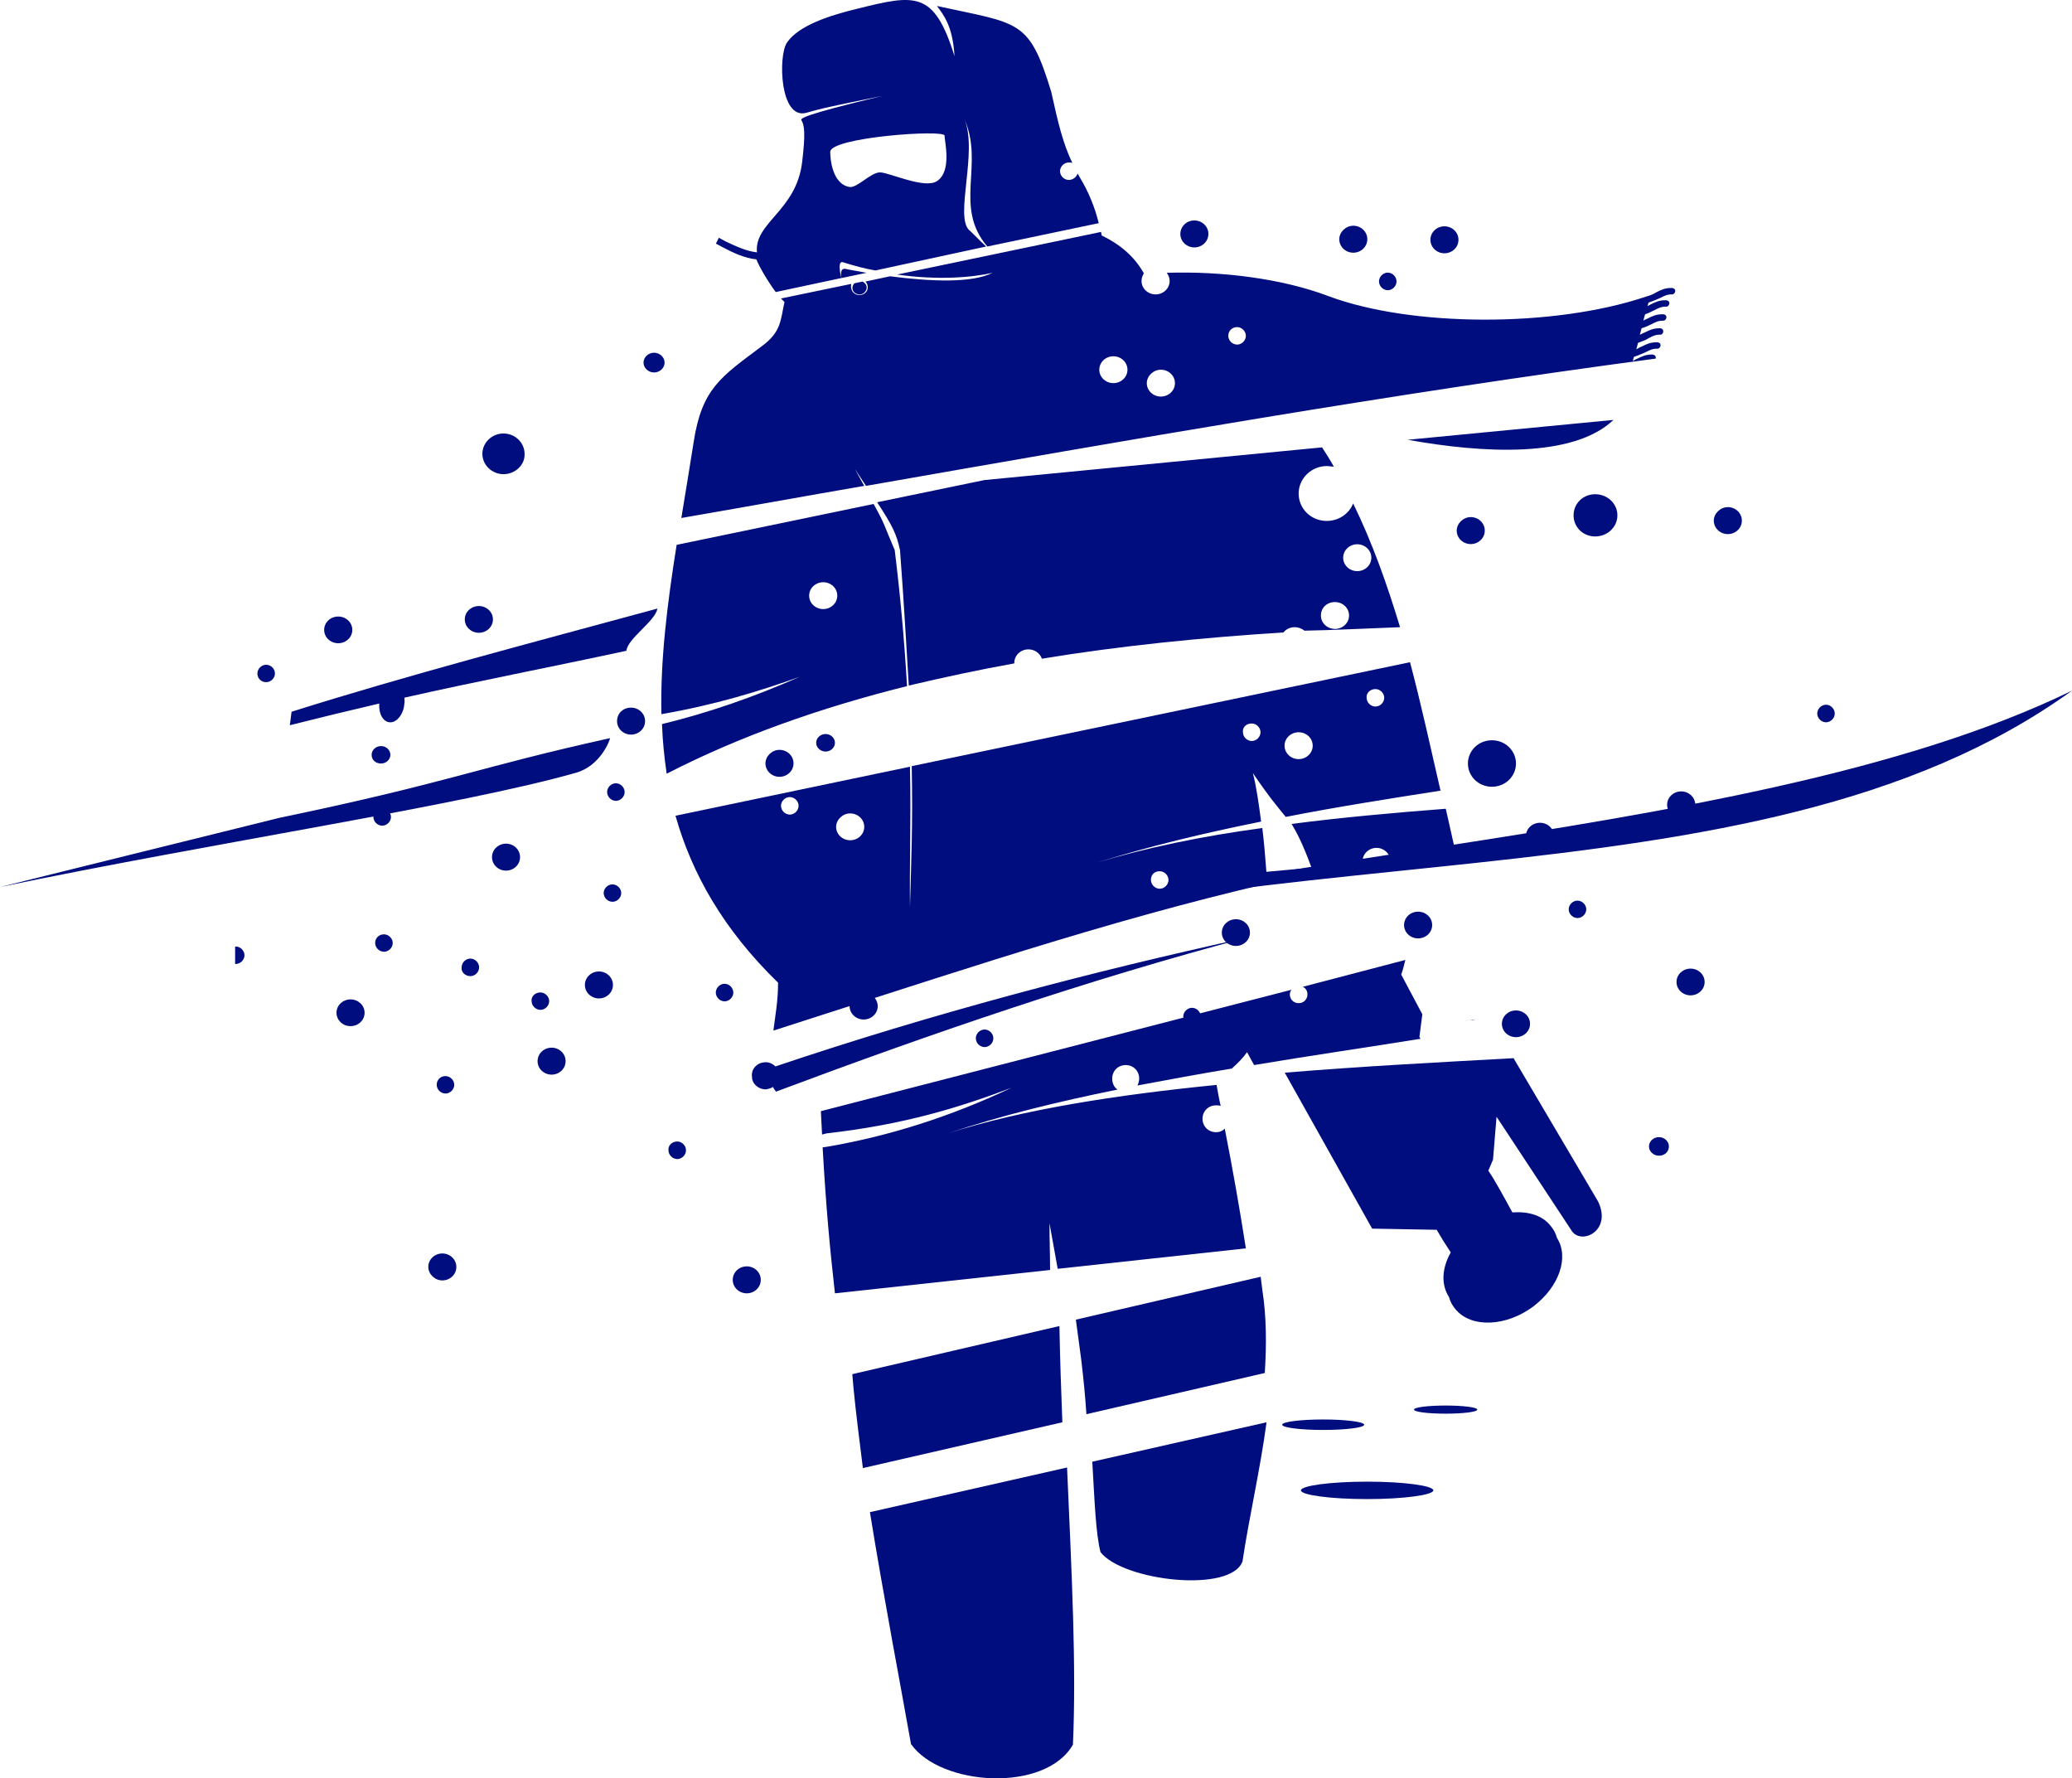 <?xml version="1.0" encoding="UTF-8"?> <svg xmlns="http://www.w3.org/2000/svg" width="141" height="121" viewBox="0 0 141 121" fill="none"> <path d="M107.348 61.28C107.667 61.28 107.946 61.557 107.946 61.873C107.946 62.19 107.667 62.466 107.348 62.466C107.191 62.462 107.041 62.398 106.93 62.288C106.818 62.178 106.754 62.029 106.75 61.873C106.75 61.557 107.029 61.28 107.348 61.28ZM114.406 53.848C114.924 53.848 115.362 54.244 115.362 54.757C115.362 55.272 114.924 55.666 114.406 55.666C113.887 55.666 113.448 55.272 113.448 54.757C113.448 54.244 113.887 53.848 114.406 53.848ZM101.526 53.532C102.443 53.532 103.162 52.82 103.162 51.951C103.162 51.081 102.443 50.369 101.526 50.369C100.609 50.369 99.892 51.081 99.892 51.951C99.892 52.82 100.609 53.532 101.526 53.532ZM103.161 70.571C103.68 70.571 104.119 70.175 104.119 69.661C104.119 69.148 103.68 68.752 103.161 68.752C102.643 68.752 102.204 69.148 102.204 69.661C102.204 70.176 102.643 70.571 103.161 70.571ZM96.503 62.031C97.021 62.031 97.459 62.427 97.459 62.94C97.459 63.455 97.021 63.85 96.503 63.85C95.985 63.85 95.546 63.455 95.546 62.94C95.546 62.466 95.944 62.031 96.503 62.031ZM104.796 57.802C105.314 57.802 105.752 57.406 105.752 56.892C105.752 56.378 105.314 55.983 104.796 55.983C104.278 55.983 103.839 56.378 103.839 56.892C103.839 57.406 104.278 57.802 104.796 57.802ZM84.102 62.545C84.62 62.545 85.059 62.94 85.059 63.455C85.059 63.968 84.62 64.364 84.102 64.364C83.584 64.364 83.146 63.968 83.146 63.455C83.146 62.94 83.584 62.545 84.102 62.545ZM32.587 41.236C33.105 41.236 33.544 41.632 33.544 42.146C33.544 42.66 33.105 43.055 32.587 43.055C32.068 43.055 31.629 42.66 31.629 42.146C31.629 41.632 32.068 41.236 32.587 41.236ZM30.314 73.219C30.633 73.219 30.912 73.496 30.912 73.813C30.912 74.129 30.633 74.406 30.314 74.406C30.156 74.402 30.006 74.338 29.895 74.228C29.784 74.118 29.72 73.969 29.716 73.813C29.716 73.497 29.955 73.219 30.314 73.219ZM36.773 67.527C37.093 67.527 37.372 67.803 37.372 68.12C37.372 68.436 37.093 68.713 36.773 68.713C36.616 68.709 36.466 68.645 36.355 68.535C36.243 68.424 36.179 68.276 36.175 68.12C36.136 67.803 36.414 67.527 36.773 67.527ZM41.677 60.174C41.996 60.174 42.275 60.45 42.275 60.767C42.275 61.083 41.996 61.36 41.677 61.36C41.52 61.356 41.37 61.292 41.259 61.182C41.148 61.071 41.083 60.923 41.079 60.767C41.079 60.45 41.358 60.174 41.677 60.174ZM99.892 88.242C99.972 87.333 100.53 86.384 101.447 85.673C102.324 85.001 103.321 84.724 104.158 84.763C104.477 86.305 102.523 88.361 99.892 88.242ZM93.034 100.814C95.546 100.814 97.539 101.091 97.539 101.407C97.539 101.724 95.505 102 93.034 102C90.521 102 88.528 101.724 88.528 101.407C88.528 101.091 90.521 100.814 93.034 100.814ZM90.043 96.584C91.558 96.584 92.834 96.742 92.834 96.94C92.834 97.137 91.599 97.296 90.043 97.296C88.488 97.296 87.252 97.137 87.252 96.94C87.252 96.742 88.488 96.584 90.043 96.584ZM98.376 95.635C99.572 95.635 100.529 95.754 100.529 95.912C100.529 96.07 99.572 96.188 98.376 96.188C97.18 96.188 96.223 96.07 96.223 95.912C96.223 95.754 97.18 95.635 98.376 95.635ZM112.891 77.371C113.249 77.371 113.569 77.647 113.569 78.003C113.569 78.359 113.289 78.636 112.891 78.636C112.532 78.636 112.213 78.359 112.213 78.003C112.213 77.647 112.532 77.371 112.891 77.371ZM115.043 67.725C115.562 67.725 116 67.329 116 66.816C116 66.301 115.562 65.906 115.043 65.906C114.525 65.906 114.087 66.301 114.087 66.816C114.087 67.329 114.525 67.725 115.043 67.725ZM34.262 32.263C33.464 32.263 32.826 31.63 32.826 30.879C32.826 30.128 33.464 29.495 34.261 29.495C35.059 29.495 35.697 30.128 35.697 30.879C35.736 31.63 35.059 32.263 34.262 32.263ZM44.509 25.344C44.109 25.344 43.791 25.028 43.791 24.672C43.791 24.317 44.109 24 44.509 24C44.907 24 45.226 24.317 45.226 24.672C45.226 25.029 44.907 25.344 44.509 25.344ZM25.928 50.764C25.568 50.764 25.289 51.04 25.289 51.358C25.289 51.714 25.568 51.951 25.928 51.951C26.287 51.951 26.566 51.674 26.566 51.358C26.566 51.041 26.287 50.764 25.928 50.764ZM23.854 69.82C24.373 69.82 24.811 69.424 24.811 68.911C24.811 68.396 24.373 68.001 23.854 68.001C23.336 68.001 22.898 68.396 22.898 68.911C22.898 69.385 23.296 69.82 23.854 69.82ZM26.008 56.18C26.327 56.18 26.606 55.904 26.606 55.588C26.602 55.432 26.538 55.283 26.427 55.172C26.315 55.062 26.165 54.998 26.008 54.994C25.85 54.998 25.7 55.062 25.589 55.172C25.477 55.283 25.413 55.432 25.41 55.588C25.41 55.904 25.688 56.18 26.008 56.18ZM18.113 46.416C18.432 46.416 18.711 46.14 18.711 45.822C18.707 45.666 18.643 45.518 18.532 45.407C18.42 45.297 18.27 45.233 18.113 45.23C17.956 45.233 17.805 45.297 17.694 45.408C17.583 45.518 17.519 45.667 17.515 45.823C17.515 46.179 17.794 46.416 18.113 46.416ZM23.017 43.767C23.535 43.767 23.974 43.372 23.974 42.858C23.974 42.344 23.535 41.949 23.017 41.949C22.498 41.949 22.06 42.344 22.06 42.858C22.06 43.372 22.498 43.767 23.017 43.767ZM26.127 63.573C26.446 63.573 26.725 63.85 26.725 64.166C26.725 64.483 26.446 64.759 26.127 64.759C25.97 64.755 25.82 64.691 25.709 64.581C25.597 64.471 25.533 64.322 25.529 64.166C25.529 63.809 25.808 63.573 26.127 63.573ZM16.04 64.403C16.359 64.403 16.637 64.68 16.637 64.997C16.637 65.313 16.359 65.59 16.04 65.59H16V64.404L16.04 64.403Z" fill="#000D7E"></path> <path fill-rule="evenodd" clip-rule="evenodd" d="M56.18 51.136C56.539 51.136 56.818 50.858 56.818 50.54C56.818 50.222 56.539 49.944 56.179 49.944C55.82 49.944 55.541 50.221 55.541 50.54C55.541 50.857 55.82 51.136 56.18 51.136ZM59.53 67.899C59.65 68.058 59.73 68.257 59.73 68.455C59.73 68.972 59.291 69.369 58.773 69.369C58.254 69.369 57.815 68.972 57.815 68.455C56.1 69.012 54.344 69.568 52.629 70.124C52.749 69.17 52.948 68.098 52.948 66.866C49.198 63.211 47.084 59.438 45.967 55.505L61.924 52.169C62.004 55.982 61.884 58.962 61.924 61.703C62.004 58.684 62.124 56.26 62.044 52.129L95.953 45.058C96.71 47.918 97.349 50.857 98.027 53.797C94.476 54.353 90.926 54.91 87.495 55.584C87.017 54.989 86.418 54.313 85.261 52.606C85.5 53.559 85.66 54.672 85.819 55.902C81.87 56.697 78.08 57.611 74.689 58.683C77.96 57.69 81.79 56.896 85.9 56.34C86.019 57.293 86.099 58.286 86.178 59.319L89.251 59.041C88.652 57.412 88.253 56.657 87.894 56.062C91.245 55.625 94.796 55.307 98.386 55.029C98.585 55.902 98.785 56.816 98.984 57.69C97.515 57.886 96.052 58.125 94.596 58.405C94.516 58.008 94.117 57.69 93.678 57.69C93.16 57.69 92.721 58.087 92.721 58.604V58.763C81.431 60.868 70.501 64.363 59.53 67.899ZM95.274 42.675C94.396 39.774 93.4 36.954 92.082 34.253C91.804 34.968 91.086 35.445 90.288 35.445C89.21 35.445 88.373 34.611 88.373 33.578C88.373 32.545 89.251 31.711 90.288 31.711C90.447 31.711 90.607 31.75 90.766 31.75C90.527 31.313 90.247 30.876 89.968 30.44L66.991 32.664L59.69 34.174C60.727 35.763 61.006 36.318 61.246 37.431C61.525 41.125 61.685 44.144 61.844 46.647C64.198 46.092 66.591 45.575 69.025 45.138V45.098C69.025 44.581 69.464 44.184 69.983 44.184C70.421 44.184 70.78 44.462 70.9 44.82C76.205 43.946 81.711 43.39 87.335 43.032C87.428 42.921 87.543 42.831 87.674 42.769C87.805 42.707 87.949 42.675 88.094 42.674C88.333 42.674 88.572 42.755 88.772 42.913C90.886 42.873 93.08 42.754 95.274 42.675ZM64.277 9.227C64.277 9.624 64.796 11.649 63.759 12.325C62.922 12.881 60.488 11.729 59.889 11.729C59.25 11.729 58.333 12.802 57.815 12.723C56.618 12.524 56.498 10.776 56.498 10.34C56.459 9.345 64.277 8.791 64.277 9.227ZM58.693 19.158C58.932 19.277 59.052 19.516 58.932 19.754C58.812 19.992 58.533 20.111 58.293 19.992C58.235 19.972 58.183 19.94 58.139 19.898C58.094 19.856 58.06 19.805 58.037 19.749C58.014 19.692 58.004 19.631 58.007 19.571C58.01 19.51 58.026 19.451 58.054 19.396C58.094 19.356 58.094 19.317 58.135 19.277L58.693 19.158ZM57.257 18.92C57.216 18.602 57.176 18.165 57.655 18.323L58.971 18.562L57.257 18.92ZM74.769 15.184C74.504 14.093 74.073 13.048 73.491 12.086L73.332 11.808C73.289 11.933 73.209 12.042 73.102 12.12C72.995 12.199 72.866 12.242 72.734 12.245C72.576 12.241 72.426 12.177 72.315 12.066C72.203 11.955 72.139 11.806 72.135 11.649C72.135 11.332 72.414 11.053 72.734 11.053C72.814 11.053 72.894 11.053 72.973 11.093C72.334 9.742 72.016 8.432 71.537 6.247C70.021 1.281 69.383 1.639 63.758 0.407C64.237 1.043 64.835 1.797 64.955 3.824C63.559 -0.665 62.282 -0.387 58.292 0.606C56.498 1.043 54.343 1.718 53.545 2.91C52.947 3.824 53.066 8.153 54.862 7.677C55.899 7.399 55.54 7.438 60.048 6.525C54.423 7.875 54.463 8.074 54.543 8.193C54.742 8.511 54.822 9.107 54.582 11.053C54.184 14.35 51.311 15.145 51.511 17.171C50.793 17.091 50.115 16.773 49.356 16.416L48.918 16.178L48.719 16.575L49.158 16.813C49.915 17.211 50.673 17.568 51.471 17.648C51.631 18.084 52.229 19.117 52.788 19.872L57.256 18.919C57.135 18.442 57.016 17.728 57.376 17.846C58.133 18.084 58.851 18.283 59.57 18.402L67.108 16.773C66.63 16.336 65.992 15.661 65.952 15.661C64.955 14.708 66.551 10.338 65.633 8.114C66.99 11.212 64.875 14.073 67.189 16.773L74.769 15.184ZM74.967 16.018L74.928 15.78L61.045 18.681C63.798 19.078 66.191 18.879 67.547 18.562C66.112 19.276 63.359 19.157 60.566 18.799L58.891 19.157C58.967 19.234 59.019 19.332 59.04 19.437C59.062 19.543 59.051 19.653 59.011 19.753C58.891 20.031 58.532 20.15 58.253 20.031C57.974 19.912 57.854 19.593 57.933 19.316L53.147 20.309L53.386 20.548C53.107 21.778 53.186 22.573 51.829 23.566C49.078 25.632 47.761 26.427 47.203 30.081C46.924 31.829 46.644 33.577 46.365 35.245C50.513 34.53 54.662 33.776 58.811 33.06L58.173 31.908L58.931 33.06C76.842 29.922 94.715 26.784 112.667 24.4C112.706 24.281 112.627 24.123 112.427 24.123C111.988 24.123 111.749 24.242 111.43 24.4C111.31 24.44 111.231 24.52 111.111 24.56L111.19 24.282C111.549 24.162 111.788 24.043 111.988 23.963C112.228 23.844 112.427 23.725 112.747 23.725C113.025 23.765 113.145 23.289 112.747 23.289C112.308 23.289 112.068 23.408 111.749 23.566C111.629 23.606 111.51 23.686 111.35 23.765L111.47 23.328C111.788 23.209 112.029 23.129 112.188 23.01C112.427 22.891 112.627 22.772 112.945 22.772C113.225 22.811 113.305 22.335 112.945 22.335C112.507 22.335 112.268 22.454 111.949 22.612C111.829 22.653 111.709 22.732 111.59 22.772L111.709 22.335C111.988 22.255 112.228 22.137 112.388 22.057C112.627 21.938 112.826 21.819 113.145 21.819C113.425 21.858 113.545 21.382 113.145 21.382C112.706 21.382 112.467 21.501 112.148 21.659C112.068 21.7 111.949 21.739 111.829 21.819L111.949 21.382C112.227 21.302 112.388 21.183 112.586 21.104C112.826 20.985 113.025 20.865 113.345 20.865C113.624 20.905 113.743 20.428 113.345 20.428C112.906 20.428 112.667 20.548 112.347 20.706L112.108 20.825L112.188 20.587C112.547 20.468 112.786 20.349 112.986 20.269C113.225 20.15 113.425 20.031 113.743 20.031C114.023 20.071 114.143 19.593 113.743 19.593C113.305 19.593 113.065 19.714 112.747 19.871C112.512 20.015 112.256 20.123 111.988 20.19C105.725 22.295 96.031 22.255 90.406 20.15C87.255 18.958 83.185 18.442 79.395 18.562C79.516 18.72 79.595 18.919 79.595 19.117C79.595 19.634 79.157 20.031 78.638 20.031C78.12 20.031 77.681 19.634 77.681 19.117C77.681 18.919 77.761 18.72 77.84 18.601C77.201 17.449 76.204 16.615 74.967 16.018ZM46.045 37.072C45.407 41.085 44.929 44.898 45.009 48.593C48.679 47.957 51.631 47.043 54.423 46.05C51.272 47.441 48.16 48.514 45.049 49.268C45.088 50.42 45.207 51.532 45.367 52.644C50.315 50.102 55.819 48.156 61.723 46.685C61.544 43.592 61.265 40.505 60.886 37.43C60.127 35.682 60.288 35.801 59.449 34.292L46.045 37.072ZM84.183 22.256C84.502 22.256 84.781 22.534 84.781 22.852C84.781 23.169 84.502 23.447 84.183 23.447C84.026 23.443 83.876 23.379 83.764 23.268C83.653 23.158 83.589 23.008 83.585 22.852C83.585 22.493 83.864 22.256 84.183 22.256ZM75.765 24.242C76.284 24.242 76.724 24.639 76.724 25.156C76.724 25.672 76.284 26.069 75.765 26.069C75.247 26.069 74.808 25.672 74.808 25.156C74.808 24.639 75.247 24.242 75.765 24.242ZM78.997 25.156C79.516 25.156 79.955 25.552 79.955 26.069C79.955 26.585 79.516 26.983 78.997 26.983C78.479 26.983 78.04 26.585 78.04 26.069C78.04 25.592 78.479 25.156 78.997 25.156ZM93.597 46.884C93.917 46.884 94.197 47.162 94.197 47.48C94.192 47.637 94.128 47.786 94.016 47.897C93.905 48.008 93.755 48.072 93.597 48.076C93.44 48.072 93.29 48.008 93.179 47.897C93.067 47.786 93.003 47.637 92.999 47.48C92.96 47.162 93.239 46.884 93.597 46.884ZM92.361 37.033C92.88 37.033 93.319 37.43 93.319 37.947C93.319 38.463 92.88 38.861 92.361 38.861C91.842 38.861 91.403 38.463 91.403 37.947C91.403 37.43 91.842 37.033 92.361 37.033ZM90.846 40.966C91.364 40.966 91.803 41.362 91.803 41.879C91.803 42.395 91.364 42.793 90.846 42.793C90.326 42.793 89.888 42.395 89.888 41.879C89.888 41.362 90.287 40.966 90.846 40.966ZM85.181 49.228C85.499 49.228 85.779 49.505 85.779 49.824C85.775 49.981 85.711 50.13 85.599 50.241C85.488 50.352 85.338 50.416 85.181 50.42C85.023 50.416 84.873 50.352 84.762 50.241C84.651 50.13 84.586 49.981 84.582 49.824C84.542 49.466 84.822 49.228 85.181 49.228ZM88.372 49.824C88.891 49.824 89.33 50.221 89.33 50.738C89.33 51.254 88.891 51.652 88.372 51.652C87.853 51.652 87.414 51.254 87.414 50.738C87.414 50.221 87.853 49.824 88.372 49.824ZM56.02 39.616C56.538 39.616 56.977 40.013 56.977 40.529C56.977 41.045 56.538 41.443 56.02 41.443C55.501 41.443 55.063 41.045 55.063 40.529C55.063 40.013 55.501 39.616 56.02 39.616ZM57.855 55.346C58.373 55.346 58.812 55.744 58.812 56.26C58.812 56.777 58.373 57.173 57.855 57.173C57.336 57.173 56.898 56.777 56.898 56.26C56.898 55.783 57.336 55.346 57.855 55.346ZM53.746 54.234C54.065 54.234 54.344 54.512 54.344 54.83C54.344 55.148 54.065 55.426 53.746 55.426C53.588 55.422 53.438 55.358 53.327 55.247C53.215 55.136 53.151 54.987 53.147 54.83C53.147 54.512 53.426 54.234 53.746 54.234ZM78.918 59.279C79.237 59.279 79.517 59.557 79.517 59.875C79.517 60.193 79.238 60.471 78.918 60.471C78.761 60.467 78.611 60.403 78.5 60.292C78.388 60.181 78.324 60.032 78.32 59.875C78.32 59.517 78.56 59.279 78.918 59.279ZM95.793 29.923C100.859 30.837 107.042 31.194 109.795 28.572L95.793 29.923ZM100.381 69.408C100.141 69.369 99.902 69.408 99.702 69.449L100.22 69.368L100.381 69.408ZM55.86 75.606L55.941 77.195L56.259 77.115C61.565 76.519 65.354 75.328 68.825 74.016C64.636 76.003 60.448 77.314 56.259 78.03L55.98 78.068C56.219 82.24 56.459 84.782 56.817 88L71.458 86.411C71.458 85.378 71.418 84.306 71.418 83.233C71.578 84.146 71.777 85.219 71.976 86.331L84.782 84.941C84.357 82.218 83.878 79.503 83.346 76.798C83.268 76.876 83.175 76.938 83.072 76.979C82.969 77.02 82.859 77.039 82.748 77.036C82.229 77.036 81.831 76.638 81.831 76.123C81.831 75.606 82.229 75.209 82.748 75.209C82.868 75.209 82.947 75.209 83.067 75.248C82.947 74.732 82.868 74.255 82.788 73.819C76.006 74.494 69.583 75.487 64.517 77.115C68.028 75.924 71.937 74.971 76.046 74.136C75.807 73.977 75.686 73.699 75.686 73.381C75.686 72.865 76.086 72.468 76.604 72.468C77.123 72.468 77.521 72.865 77.521 73.381C77.521 73.54 77.482 73.699 77.402 73.858C79.516 73.461 81.67 73.063 83.825 72.706C84.224 72.348 84.582 71.991 84.862 71.593L85.341 72.468C89.131 71.832 92.96 71.276 96.671 70.68L96.591 70.56L96.79 69.012L95.353 66.311C95.473 65.993 95.553 65.635 95.633 65.316L88.652 67.144C88.851 67.225 88.971 67.422 88.971 67.661C88.972 67.739 88.958 67.817 88.928 67.89C88.899 67.963 88.855 68.03 88.799 68.085C88.743 68.141 88.676 68.185 88.603 68.214C88.53 68.243 88.451 68.258 88.373 68.256C88.294 68.258 88.215 68.243 88.142 68.214C88.069 68.185 88.002 68.141 87.946 68.085C87.89 68.03 87.846 67.963 87.817 67.89C87.787 67.817 87.773 67.739 87.774 67.661C87.774 67.542 87.814 67.422 87.894 67.343L55.86 75.606Z" fill="#000D7E"></path> <path fill-rule="evenodd" clip-rule="evenodd" d="M87.427 72.987L93.375 83.598L97.767 83.677C98.069 84.201 98.388 84.714 98.725 85.215C98.126 86.281 98.046 87.385 98.606 88.253C98.686 88.569 98.845 88.845 99.045 89.082C100.123 90.384 102.518 90.266 104.355 88.884C106.112 87.543 106.791 85.531 105.952 84.23C105.871 83.924 105.721 83.641 105.513 83.401C104.954 82.691 103.996 82.415 102.917 82.494C102.399 81.546 101.72 80.284 101.28 79.653L101.6 78.903L101.84 75.985L106.91 83.677C107.509 84.782 109.745 83.796 108.747 81.744L102.997 72C98.007 72.276 92.657 72.552 87.427 72.987ZM58 93.5L58.081 94.447C58.24 96.104 58.48 97.958 58.719 99.891L72.294 96.774C72.214 94.684 72.134 92.514 72.094 90.226L58 93.5ZM73.213 89.792C73.332 90.66 73.452 91.567 73.573 92.475C73.731 93.776 73.852 95.038 73.931 96.223L86.069 93.421C86.189 91.528 86.189 89.634 85.909 87.819L85.789 86.873L73.213 89.792ZM59.198 102.889C60.156 108.806 61.355 115.04 61.993 118.669C64.03 121.549 71.136 121.983 73.013 118.709C73.252 113.343 72.933 107.15 72.614 99.851L59.198 102.889ZM74.331 99.457C74.49 102.219 74.57 104.349 74.889 105.612C76.447 107.584 83.753 108.412 84.552 106.242C84.991 103.284 85.749 100.049 86.189 96.774L74.331 99.457ZM59.318 83.559C59.837 83.559 60.276 83.954 60.276 84.466C60.276 84.979 59.837 85.374 59.318 85.374C58.799 85.374 58.359 84.979 58.359 84.466C58.359 83.993 58.759 83.559 59.318 83.559ZM66.944 78.391C67.463 78.391 67.902 78.786 67.902 79.299C67.902 79.812 67.463 80.206 66.944 80.206C66.425 80.206 65.986 79.812 65.986 79.299C65.986 78.786 66.425 78.391 66.944 78.391Z" fill="#000D7E"></path> <path fill-rule="evenodd" clip-rule="evenodd" d="M92.33 78.506C92.847 78.506 93.284 78.107 93.284 77.588C93.284 77.07 92.847 76.671 92.33 76.671C91.813 76.671 91.375 77.07 91.375 77.588C91.375 78.107 91.813 78.506 92.33 78.506ZM81.117 68.573C81.436 68.573 81.714 68.852 81.714 69.171C81.714 69.49 81.436 69.77 81.117 69.77C80.96 69.766 80.811 69.702 80.7 69.59C80.589 69.479 80.525 69.329 80.521 69.171C80.521 68.853 80.799 68.573 81.117 68.573ZM84.338 69.171C84.855 69.171 85.292 69.57 85.292 70.089C85.292 70.608 84.855 71.006 84.338 71.006C83.821 71.006 83.383 70.608 83.383 70.089C83.383 69.61 83.821 69.171 84.338 69.171ZM62.03 77.788C62.547 77.788 62.984 78.188 62.984 78.706C62.984 79.224 62.548 79.623 62.03 79.623C61.514 79.623 61.076 79.224 61.076 78.706C61.076 78.227 61.514 77.788 62.03 77.788ZM100.085 35.184C100.601 35.184 101.039 35.584 101.039 36.102C101.039 36.62 100.601 37.02 100.085 37.02C99.567 37.02 99.13 36.62 99.13 36.102C99.13 35.623 99.567 35.184 100.085 35.184ZM117.579 34.506C118.097 34.506 118.534 34.906 118.534 35.424C118.534 35.943 118.097 36.341 117.579 36.341C117.063 36.341 116.625 35.943 116.625 35.424C116.625 34.945 117.063 34.506 117.579 34.506ZM108.553 33.628C109.388 33.628 110.064 34.267 110.064 35.065C110.064 35.863 109.388 36.501 108.553 36.501C107.718 36.501 107.082 35.862 107.082 35.065C107.082 34.267 107.718 33.628 108.553 33.628ZM46.085 77.668C46.404 77.668 46.682 77.947 46.682 78.267C46.682 78.586 46.404 78.865 46.085 78.865C45.928 78.861 45.779 78.797 45.668 78.685C45.557 78.574 45.493 78.424 45.489 78.267C45.45 77.947 45.728 77.668 46.085 77.668ZM81.276 15C81.793 15 82.231 15.399 82.231 15.918C82.231 16.436 81.793 16.835 81.276 16.835C80.76 16.835 80.322 16.436 80.322 15.918C80.322 15.439 80.72 15 81.276 15ZM50.817 86.165C51.335 86.165 51.771 86.564 51.771 87.082C51.771 87.602 51.335 88 50.817 88C50.301 88 49.863 87.602 49.863 87.082C49.863 86.564 50.301 86.165 50.817 86.165ZM67.001 70.05C67.319 70.05 67.597 70.329 67.597 70.647C67.597 70.967 67.319 71.246 67.001 71.246C66.844 71.243 66.694 71.178 66.583 71.067C66.472 70.955 66.408 70.805 66.404 70.647C66.404 70.329 66.682 70.05 67.001 70.05ZM49.306 66.938C49.625 66.938 49.903 67.216 49.903 67.536C49.903 67.855 49.625 68.134 49.306 68.134C49.149 68.13 49 68.066 48.889 67.954C48.778 67.843 48.714 67.693 48.71 67.536C48.71 67.216 48.988 66.938 49.306 66.938ZM52.01 72.283C52.288 72.243 52.567 72.363 52.766 72.562C63.422 68.972 74.158 66.14 84.894 63.786C74.039 66.659 63.461 70.288 52.805 74.277C52.725 74.157 52.647 74.078 52.606 73.959C52.487 74.038 52.328 74.078 52.169 74.118C51.652 74.157 51.174 73.758 51.174 73.28C51.095 72.761 51.493 72.322 52.01 72.283ZM42.944 48.149C43.461 48.149 43.898 48.548 43.898 49.067C43.898 49.585 43.461 49.984 42.944 49.984C42.427 49.984 41.99 49.585 41.99 49.067C41.99 48.548 42.387 48.149 42.944 48.149ZM41.91 53.295C42.229 53.295 42.507 53.574 42.507 53.894C42.507 54.212 42.229 54.492 41.91 54.492C41.754 54.488 41.604 54.424 41.493 54.312C41.382 54.201 41.318 54.051 41.314 53.894C41.314 53.574 41.592 53.295 41.91 53.295ZM53.045 51.021C53.561 51.021 53.999 51.42 53.999 51.939C53.999 52.457 53.561 52.856 53.045 52.856C52.527 52.856 52.09 52.457 52.09 51.939C52.09 51.46 52.527 51.021 53.045 51.021ZM34.435 57.404C34.952 57.404 35.389 57.802 35.389 58.321C35.389 58.84 34.952 59.239 34.435 59.239C33.918 59.239 33.481 58.84 33.481 58.321C33.481 57.802 33.918 57.404 34.435 57.404ZM94.438 18.55C94.756 18.55 95.034 18.829 95.034 19.149C95.034 19.467 94.756 19.747 94.438 19.747C94.281 19.743 94.131 19.679 94.02 19.567C93.909 19.456 93.845 19.306 93.841 19.149C93.841 18.829 94.119 18.55 94.438 18.55ZM98.294 15.399C98.812 15.399 99.249 15.798 99.249 16.316C99.249 16.834 98.812 17.234 98.294 17.234C97.778 17.234 97.34 16.834 97.34 16.316C97.34 15.798 97.778 15.399 98.294 15.399ZM92.092 15.359C92.608 15.359 93.046 15.757 93.046 16.276C93.046 16.795 92.608 17.194 92.092 17.194C91.575 17.194 91.138 16.795 91.138 16.276C91.138 15.797 91.575 15.359 92.092 15.359ZM32.009 66.418C32.328 66.418 32.605 66.14 32.605 65.82C32.602 65.663 32.538 65.513 32.426 65.401C32.316 65.29 32.166 65.226 32.009 65.222C31.852 65.226 31.703 65.29 31.592 65.401C31.481 65.513 31.417 65.663 31.413 65.82C31.373 66.14 31.651 66.418 32.009 66.418ZM37.536 73.12C38.054 73.12 38.49 72.722 38.49 72.203C38.49 71.684 38.054 71.285 37.536 71.285C37.02 71.285 36.582 71.684 36.582 72.203C36.582 72.722 37.02 73.12 37.536 73.12ZM40.757 67.935C41.274 67.935 41.711 67.536 41.711 67.018C41.711 66.499 41.274 66.1 40.757 66.1C40.24 66.1 39.803 66.499 39.803 67.018C39.803 67.536 40.24 67.935 40.757 67.935ZM30.1 87.122C30.617 87.122 31.054 86.724 31.054 86.204C31.054 85.686 30.617 85.287 30.1 85.287C29.584 85.287 29.146 85.686 29.146 86.204C29.146 86.684 29.584 87.122 30.1 87.122ZM55.668 67.177C77.379 57.484 118.057 58.161 141 46.992C119.17 62.789 83.423 55.688 55.668 67.177ZM124.26 49.146C124.578 49.146 124.856 48.867 124.856 48.548C124.852 48.39 124.788 48.24 124.677 48.129C124.566 48.017 124.417 47.953 124.26 47.949C124.103 47.953 123.953 48.017 123.842 48.129C123.731 48.24 123.667 48.39 123.663 48.548C123.663 48.867 123.942 49.146 124.26 49.146ZM19.842 48.428C27.675 45.955 36.224 43.721 44.734 41.408C44.615 42.245 42.706 43.442 42.627 44.28C37.457 45.396 32.447 46.355 27.517 47.471C27.517 47.59 27.556 47.75 27.517 47.87C27.476 48.548 27.04 49.147 26.562 49.147C26.085 49.147 25.767 48.588 25.807 47.91V47.87C23.774 48.343 21.746 48.835 19.723 49.346L19.842 48.428ZM19.007 55.648C30.697 53.215 32.328 52.257 41.513 50.224C41.513 50.343 40.877 52.098 39.207 52.577C31.373 54.81 14.553 57.324 0 60.355L19.007 55.648Z" fill="#000D7E"></path> </svg> 